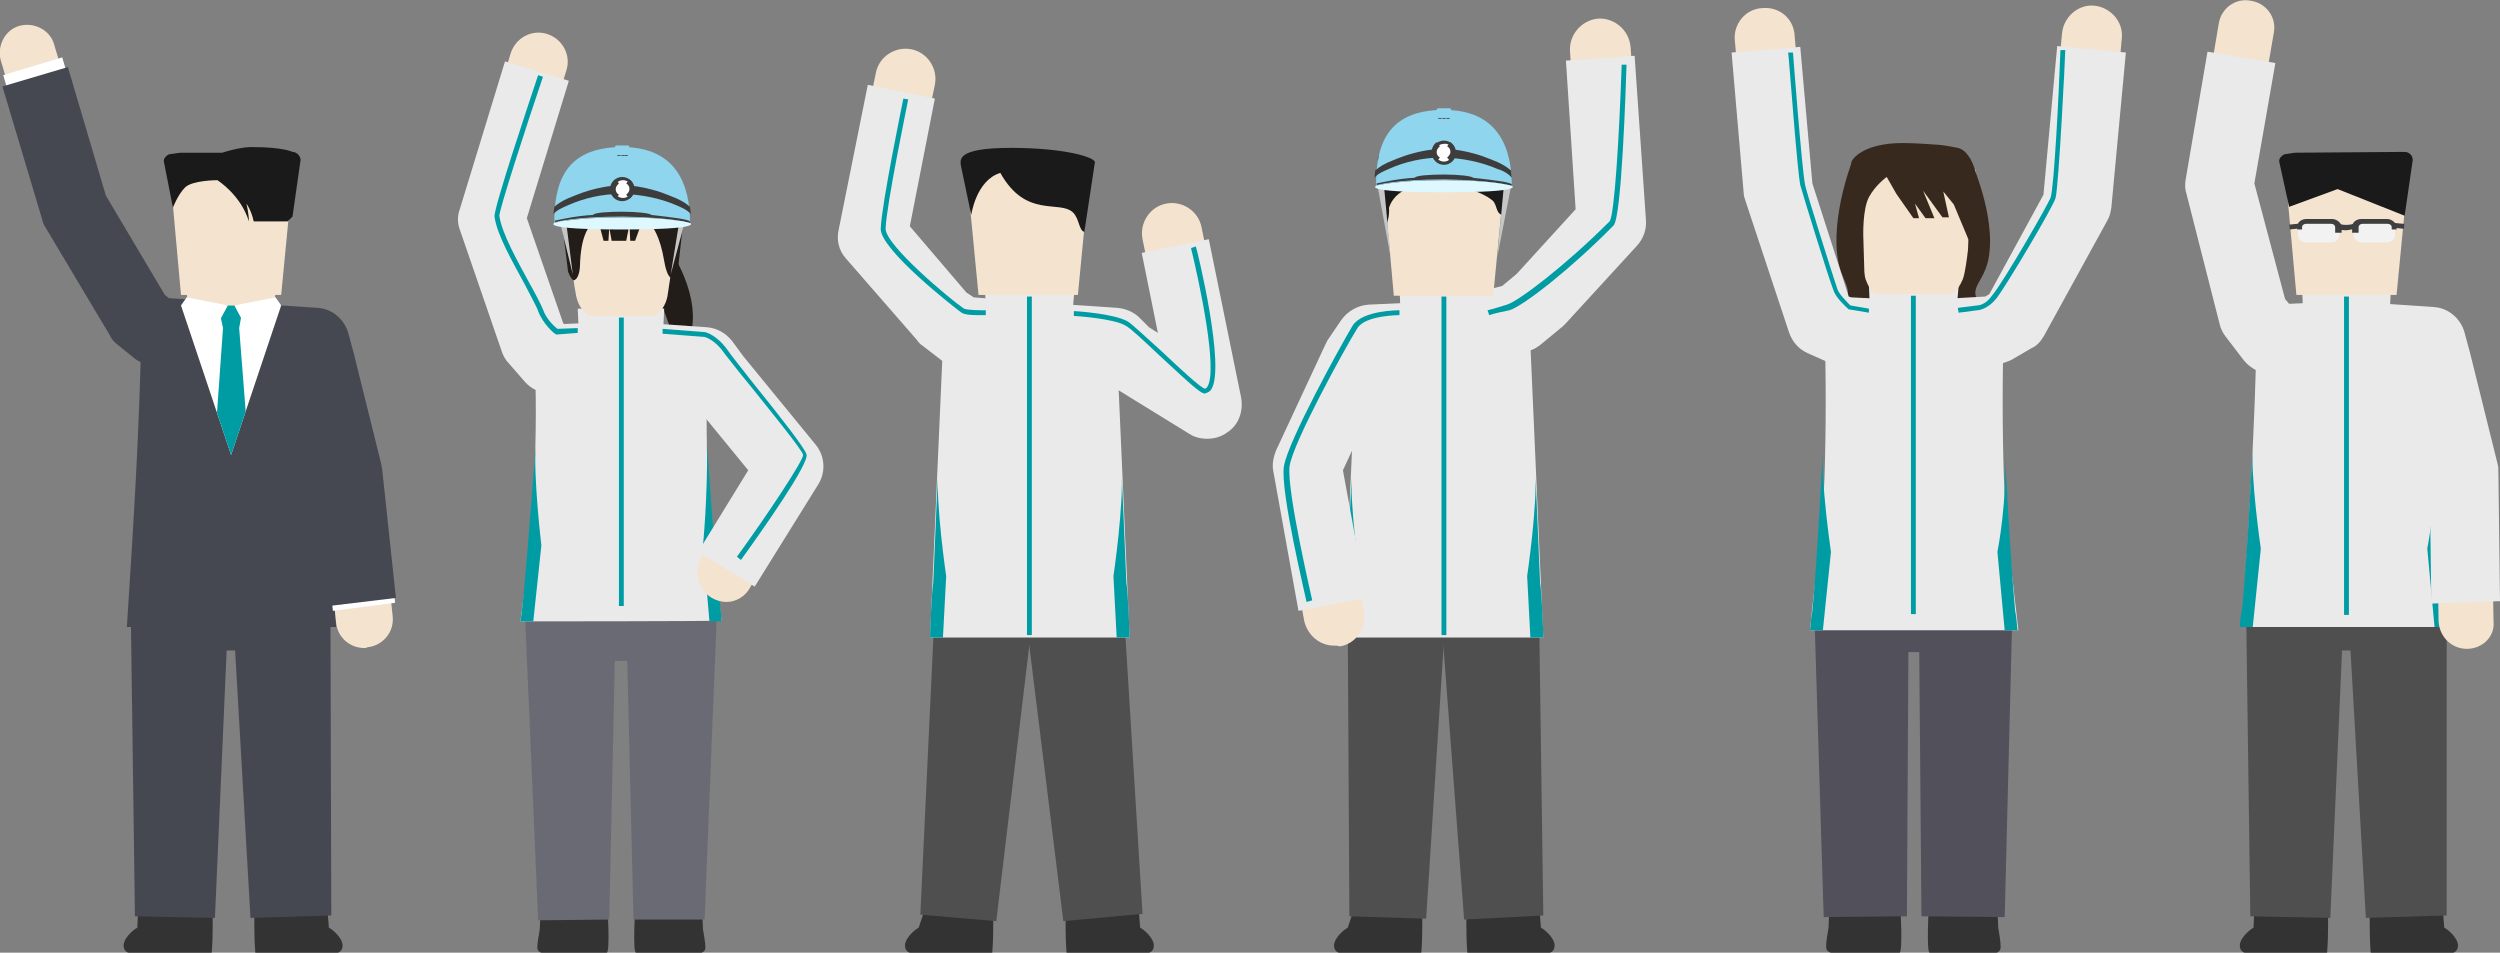 <?xml version="1.0" encoding="utf-8"?>
<!-- Generator: Adobe Illustrator 27.3.1, SVG Export Plug-In . SVG Version: 6.00 Build 0)  -->
<svg version="1.1" id="レイヤー_1" xmlns="http://www.w3.org/2000/svg" xmlns:xlink="http://www.w3.org/1999/xlink" x="0px"
	 y="0px" width="309.4px" height="117.9px" viewBox="0 0 309.4 117.9" style="enable-background:new 0 0 309.4 117.9;"
	 xml:space="preserve">
<rect x="0" y="0" width="309.4" height="117.9" fill="#808080" stroke="none"/>
<style type="text/css">
	.st0{fill:#38291E;}
	.st1{fill:#333333;}
	.st2{fill:#51505B;}
	.st3{fill:#EAEAEA;}
	.st4{fill:#009CA4;}
	.st5{fill:#F4E3CE;}
	.st6{fill:#231D1A;}
	.st7{fill:#6A6A75;}
	.st8{fill:#C6C6C6;}
	.st9{fill:#8ED5ED;}
	.st10{fill:#3D3D3D;}
	.st11{fill:#DEF8FF;}
	.st12{fill:#FFFFFF;}
	.st13{fill:#4F4F4F;}
	.st14{fill:#1A1A1A;}
	.st15{fill:#F2F2F2;}
	.st16{fill:#3F3F3F;}
	.st17{fill:#464851;}
	.st18{clip-path:url(#SVGID_00000047037592173009709800000008422589167024595382_);}
</style>
<g>
	<g>
		<path class="st0" d="M245.9,38.4c0,0-1.7-1.2-1.4-2.5c0.2-1,1.2-1.8,1.6-3.9c1-5.3-2.3-12.4-2.3-12.4l-14.7,0.7
			c0,0-3,7.9-1.3,13.2c0.7,2,2,3.4-0.9,4.8C229.3,40,245.9,38.4,245.9,38.4z"/>
	</g>
	<g>
		<path class="st1" d="M235.2,112.3c0,0,0.3,5.4-0.1,5.6h-8.5c0,0-0.6-0.1-0.6-0.7c0-0.8,0.2-1.7,0.3-2.4l0.1-2.5L235.2,112.3z"/>
	</g>
	<g>
		<path class="st1" d="M238.7,112.3c0,0-0.3,5.4,0.1,5.6h8.3c0,0,0.5-0.1,0.5-0.7c0-0.8-0.2-1.7-0.3-2.4l-0.1-2.5L238.7,112.3z"/>
	</g>
	<g>
		<polygon class="st2" points="249,77.7 248.1,113.5 237.8,113.4 237.5,77.6 249,77.7 		"/>
	</g>
	<g>
		<polygon class="st2" points="236.2,77.6 236,113.4 225.7,113.5 224.6,77.7 236.2,77.6 		"/>
	</g>
	<g>
		<rect x="233.9" y="75.2" class="st2" width="5.9" height="3.6"/>
		<path class="st2" d="M239.8,80.7h-5.9c-1,0-1.9-0.8-1.9-1.9v-3.6c0-1,0.8-1.9,1.9-1.9h5.9c1,0,1.9,0.8,1.9,1.9v3.6
			C241.7,79.8,240.9,80.7,239.8,80.7z"/>
	</g>
	<g>
		<path class="st3" d="M224,78c0.6-6.3,1.6-12.6,1.8-18.9c0.2-6.3,0.2-12.6,0-18.9c0,0,22.2,0,22.2,0c-0.2,6.3-0.2,12.6,0,18.9
			c0.2,6.3,1.1,12.6,1.8,18.9C249.7,78,224,78,224,78L224,78z"/>
	</g>
	<g>
		<path class="st4" d="M224,78h1.6l1-9.7c0,0-1.3-8.8-1-13c0,0-0.6,12.9-1.3,20.3C224.1,76.6,224.1,77.4,224,78z"/>
	</g>
	<g>
		<path class="st4" d="M249.7,78h-1.6l-0.9-9.7c0,0,1.3-6.4,0.9-13c0,0,0.6,12.9,1.3,20.3C249.6,76.6,249.6,77.4,249.7,78z"/>
	</g>
	<g>
		<path class="st5" d="M236.9,45.2c-0.1,0-0.1,0-0.2,0l-8.8-0.5c-0.5,0-0.9-0.1-1.3-0.3l-2.7-1.2c-1-0.4-1.7-1.2-2-2.2l-5.3-16.3
			c-0.1-0.3-0.1-0.5-0.2-0.8L214.7,5c-0.2-2,1.3-3.9,3.4-4c2.1-0.2,3.9,1.3,4,3.4l1.6,18.4l4.6,14.3l0.6,0.3l7.9,0.4l9-0.6l0.7-0.4
			l6.8-12.5l1.9-20.2c0.2-2,2-3.6,4-3.4c2,0.2,3.6,2,3.4,4l-1.9,21c0,0.5-0.2,1-0.4,1.4l-7.7,14.1c-0.3,0.6-0.8,1.1-1.4,1.4
			l-2.4,1.4c-0.5,0.3-1.1,0.5-1.6,0.5l-10,0.6C237,45.2,236.9,45.2,236.9,45.2z"/>
	</g>
	<g>
		<path class="st3" d="M236.9,45.8c-0.1,0-0.1,0-0.2,0l-8.8-0.5c-0.5,0-1.1-0.2-1.5-0.4l-2.7-1.2c-1.1-0.5-1.9-1.4-2.3-2.6L216,24.8
			c-0.1-0.3-0.2-0.6-0.2-0.9l-1.5-17.4l8.5-0.7l1.5,16.9l4.5,14l0.3,0.1l7.8,0.4l8.8-0.5l0.5-0.3l6.7-12.3l1.7-18.4l8.5,0.8
			l-1.8,19.2c-0.1,0.6-0.2,1.1-0.5,1.6L253,41.5c-0.4,0.7-0.9,1.3-1.6,1.6l-2.4,1.4c-0.6,0.3-1.2,0.5-1.9,0.6l-10,0.6
			C237,45.8,236.9,45.8,236.9,45.8z"/>
	</g>
	<g>
		<polygon class="st3" points="242.2,37.7 231.4,37.7 231.3,35.4 242.4,35.4 		"/>
	</g>
	<g>
		<rect x="236.5" y="36.6" class="st4" width="0.6" height="39.4"/>
	</g>
	<g>
		<path class="st4" d="M231.3,38.7l-2.4-0.4c-0.1,0-0.1,0-0.2-0.1c-0.1-0.1-1.5-1.3-1.8-2.3c-0.7-1.8-3.8-11.9-4.1-13
			c-0.4-2-1.4-15.9-1.5-16.4l0.6,0c0,0.1,1.1,14.4,1.5,16.4c0.2,1,3.3,10.8,4,12.9c0.2,0.6,1.2,1.6,1.6,2l2.3,0.4L231.3,38.7z"/>
	</g>
	<g>
		<path class="st4" d="M242.4,38.7l-0.1-0.6l2.4-0.3c0.1,0,1,0,1.9-1.3c1.4-1.7,6.9-11.2,7.2-12.1c0.4-1.3,1-12.4,1.2-18.2l0.6,0
			c0,0.7-0.8,16.7-1.2,18.3c-0.3,1.1-6,10.7-7.3,12.4c-1.2,1.5-2.4,1.5-2.4,1.5L242.4,38.7z"/>
	</g>
	<g>
		<path class="st5" d="M241.5,36.4h-9.4c0,0-0.6-0.2-1.2-1.8c-0.6-1.6-1.7-14.3-1.7-14.3l15.3,0.7c0,0-0.9,12.1-1.6,13.6
			C242.2,36.2,241.5,36.4,241.5,36.4z"/>
	</g>
	<g>
		<path class="st0" d="M230.6,29.2c0,0-0.1-3.3,0.7-4.8c0.8-1.5,2.2-2.5,2.2-2.5l1.2,2.1l2.1,3l0.7,0l-0.5-1.8l1.3,1.8l1.1,0
			l-1.4-3.4l2.4,3.3l0.8,0l-0.7-3.2l1.3,1.6l1.8,4.3l0,4.1l0.8-4.1l0.3-6.9c0.1-0.6-0.6-4-2.4-4.4c-1.9-0.4-2.7-0.4-2.7-0.4
			s-2.5-0.2-4.1-0.2c-4.9,0-6.4,2-6.4,2.5l-0.5,5.4l1.1,8.9l1.1,1.4L230.6,29.2z"/>
	</g>
</g>
<g>
	<g>
		<path class="st1" d="M75.2,112.5c0,0,0.3,5.3-0.1,5.4H67c0,0-0.5-0.1-0.5-0.6c0-0.7,0.2-1.6,0.3-2.3l0.1-2.4L75.2,112.5z"/>
	</g>
	<g>
		<path class="st1" d="M78.6,112.5c0,0-0.3,5.3,0.1,5.4h8.1c0,0,0.5-0.1,0.5-0.6c0-0.7-0.2-1.6-0.3-2.3l-0.1-2.4L78.6,112.5z"/>
	</g>
	<g>
		<path class="st6" d="M83.5,42.1c0,0,1.3,2.9,2.1-1.2c1-5.2-3.2-10.8-3.2-10.8L81,35.2L83.5,42.1z"/>
	</g>
	<g>
		<rect x="74" y="76.6" class="st7" width="5.7" height="3.4"/>
		<path class="st7" d="M79.7,81.8H74c-1,0-1.8-0.8-1.8-1.8v-3.4c0-1,0.8-1.8,1.8-1.8h5.7c1,0,1.8,0.8,1.8,1.8V80
			C81.6,81,80.7,81.8,79.7,81.8z"/>
	</g>
	<g>
		<polygon class="st7" points="88.7,76.5 87.2,113.8 78.4,113.8 77.5,76.4 88.7,76.5 		"/>
	</g>
	<g>
		<polygon class="st7" points="76.2,76.6 75.4,113.8 66.6,113.9 65,76.7 76.2,76.6 		"/>
	</g>
	<g>
		<path class="st3" d="M64.4,76.9c1.6-11.3,2.3-22.7,1.7-34.1c0,0,21.5,0,21.5,0c-0.2,5.7-0.2,11.4,0,17c0.2,5.7,1.1,11.4,1.7,17
			C89.3,76.9,64.4,76.9,64.4,76.9L64.4,76.9z"/>
	</g>
	<g>
		<path class="st4" d="M64.4,76.9H66l1-9.4c0,0-1-8.4-0.7-12.5c0,0-0.9,12.4-1.6,19.6C64.6,75.6,64.5,76.4,64.4,76.9z"/>
	</g>
	<g>
		<path class="st4" d="M89.3,76.9h-1.5l-0.8-9.4c0,0,0.6-6,0.5-12.6c0,0,0.8,12.5,1.6,19.7C89.2,75.6,89.3,76.4,89.3,76.9z"/>
	</g>
	<g>
		<path class="st5" d="M89.9,74.5c-0.6,0-1.3-0.2-1.8-0.5c-1.7-1-2.3-3.2-1.3-4.9l6.4-10.9l-7.5-9.1c0-0.1-0.1-0.1-0.1-0.2l-0.5-0.6
			l-8.3-0.6l-8.7,0.4c-1.1,0-2.1-0.4-2.8-1.2l-2-2.2c-0.3-0.4-0.6-0.8-0.8-1.3l-5.2-15.1c-0.2-0.7-0.3-1.5,0-2.2l5.9-19.5
			c0.6-1.9,2.6-3,4.5-2.4c1.9,0.6,3,2.6,2.4,4.5l-5.6,18.3l4.5,13.3l0.4,0.4l7.2-0.3c0.1,0,0.3,0,0.4,0l10.2,0.7
			c1.1,0.1,2,0.6,2.7,1.5l1.4,1.9l9,11c1,1.2,1.1,2.8,0.3,4.1l-7.7,13C92.3,73.8,91.1,74.5,89.9,74.5z"/>
	</g>
	<g>
		<path class="st3" d="M93.4,72.6l-7-4.3l6.2-10.1l-7.2-8.8c-0.1-0.1-0.1-0.1-0.2-0.2l-0.3-0.4l-8.1-0.6l-8.6,0.4
			c-1.2,0.1-2.4-0.4-3.2-1.3L63,45c-0.4-0.4-0.7-0.9-0.9-1.5l-5.2-15.1c-0.3-0.8-0.3-1.7,0-2.5l5.6-18.3l7.9,2.4l-5.2,17l4.5,13
			l0.1,0.1l7-0.3c0.2,0,0.3,0,0.5,0l10.2,0.7c1.2,0.1,2.3,0.7,3.1,1.7l1.4,1.9l9,11c1.1,1.4,1.2,3.3,0.3,4.8L93.4,72.6z"/>
	</g>
	<g>
		<polygon class="st3" points="82.1,40.4 71.6,40.4 71.5,38.2 82.2,38.2 		"/>
	</g>
	<g>
		<rect x="76.6" y="39.3" class="st4" width="0.6" height="35.7"/>
	</g>
	<g>
		<path class="st4" d="M68.9,41.4c-0.1,0-0.1,0-0.2-0.1c-0.1,0-1.5-1.2-2.1-2.8c-0.2-0.6-0.9-1.8-1.6-3.2c-1.5-2.8-3.5-6.2-3.8-8.5
			c-0.1-1.1,4.5-14.8,5.4-17.5l0.6,0.2c-2.1,6.2-5.4,16.4-5.4,17.2c0.3,2.2,2.3,5.7,3.7,8.3c0.8,1.4,1.4,2.6,1.7,3.3
			c0.4,1.2,1.5,2.2,1.8,2.4l2.5-0.1l0,0.6L68.9,41.4C68.9,41.4,68.9,41.4,68.9,41.4z"/>
	</g>
	<g>
		<path class="st4" d="M91.7,69.3l-0.5-0.4c4-5.5,8.2-11.9,8.2-12.6c-0.1-0.6-4.1-5.5-6.5-8.5c-1.5-1.8-2.7-3.4-3.2-4
			c-1.2-1.8-2.5-2.1-2.5-2.1l-5.2-0.4l0-0.6l5.2,0.4c0.1,0,1.5,0.3,2.9,2.3c0.4,0.6,1.7,2.2,3.1,4c3.8,4.7,6.4,8.1,6.6,8.8
			C100.3,57.2,94.3,65.7,91.7,69.3z"/>
	</g>
	<g>
		<path class="st5" d="M80.9,39.1h-8c0,0-1.2-0.6-1.6-2.5c-0.4-1.8-1.7-13-1.7-13l14.8,0.6c0,0-1.5,10.7-1.8,12.5
			C82.2,38.6,80.9,39.1,80.9,39.1z"/>
	</g>
	<g>
		<path class="st6" d="M70.3,33.6c0,0,0.3,0.9,0.7,1.1c0.7-0.2,0.8-1.5,0.8-2.4c0.2-3.6,1.3-4.4,1.3-4.4l0.8-1.1l0.8,3h0.6l0.1-1.6
			l0.3,1.6h1.8l0.4-2l0.1,2h0.6l1.1-3l1,1.2c0,0,1,1.2,1.5,4.3c0.1,0.6,0.4,2,0.9,2.1c0.4-0.2,0.8-1,0.8-1l0.6-5.4l-0.1-2.5
			c0.1-0.6,0.4-3.4-1.4-3.8c-1.8-0.4-3.2-0.4-3.2-0.4s-2.4-0.2-4-0.2c-4.7,0-6.2,1.9-6.2,2.4l0,4.4L70.3,33.6z"/>
	</g>
	<g>
		<polygon class="st8" points="68.8,25.4 70.9,34 69.8,25.4 		"/>
	</g>
	<g>
		<polygon class="st8" points="85.3,25.4 83,34 84.4,25.4 		"/>
	</g>
	<g>
		<g>
			<path class="st9" d="M85.4,27.6c0-4.6-1.6-9.4-8.4-9.4c-7.3,0-8.4,4.7-8.4,9.4c0,0,2.3-0.7,8.4-0.7
				C83.2,26.9,85.4,27.6,85.4,27.6z"/>
		</g>
		<g>
			<path class="st10" d="M85.4,27.6c0-0.1,0-0.1,0-0.2c-0.4-0.3-2.2-0.5-4.8-0.8c-0.1-0.2-1.7-0.4-3.6-0.4c-1.5,0-3.5,0.1-3.6,0.4
				c-2.1,0.1-4.2,0.6-4.7,0.7c-0.1,0,0,0.1,0,0.2c0,0,2.3-0.7,8.4-0.7C83.2,26.9,85.4,27.6,85.4,27.6z"/>
		</g>
		<g>
			<path class="st11" d="M68.6,27.6c0,0-1.8,0.8,8.4,0.8s8.4-0.8,8.4-0.8s-2.1-0.7-8.4-0.7C70.8,26.9,68.6,27.6,68.6,27.6z"/>
		</g>
		<g>
			<path class="st10" d="M85.5,26.5l-0.1-0.9c-1-0.9-2.3-1.3-3.6-1.8c-1.5-0.5-3-0.8-4.6-0.9v-0.1h-0.4v0.1
				c-1.6,0.1-3.1,0.4-4.6,0.9c-1.3,0.5-2.6,0.9-3.6,1.8l-0.1,0.9c0.4-0.5,1.1-0.8,1.8-1.1c2-0.9,4.3-1.4,6.5-1.4v0.1h0.4V24
				c2.2,0.1,4.4,0.5,6.5,1.4C84.4,25.7,85.1,26,85.5,26.5z"/>
		</g>
		<g>
			<circle class="st10" cx="77" cy="23.4" r="1.5"/>
		</g>
		<g>
			<path class="st12" d="M78.2,23.4c0,0.6-0.5,1.1-1.1,1.1c-0.6,0-1.1-0.5-1.1-1.1c0-0.6,0.5-1.1,1.1-1.1
				C77.7,22.3,78.2,22.8,78.2,23.4z"/>
		</g>
		<g>
			<g>
				<path class="st10" d="M76.2,24.6c-0.4-0.3-0.6-0.7-0.6-1.2c0-0.5,0.2-0.9,0.6-1.2l0.4,0.5c-0.2,0.2-0.4,0.4-0.4,0.7
					c0,0.3,0.1,0.5,0.4,0.7L76.2,24.6z"/>
			</g>
			<g>
				<path class="st10" d="M77.9,24.6l-0.4-0.5c0.2-0.2,0.4-0.4,0.4-0.7c0-0.3-0.1-0.5-0.4-0.7l0.4-0.5c0.4,0.3,0.6,0.7,0.6,1.2
					C78.5,23.9,78.3,24.3,77.9,24.6z"/>
			</g>
		</g>
		<g>
			<path class="st9" d="M77.7,21.2h-1.4c-0.1,0-0.2-0.1-0.2-0.2v-2.8c0-0.1,0.1-0.2,0.2-0.2h1.4c0.1,0,0.2,0.1,0.2,0.2V21
				C78,21.1,77.9,21.2,77.7,21.2z"/>
		</g>
		<g>
			<rect x="76.9" y="19.2" class="st10" width="0.4" height="0.1"/>
		</g>
		<g>
			<rect x="76.4" y="19.2" class="st10" width="0.4" height="0.1"/>
		</g>
		<g>
			<rect x="77.3" y="19.2" class="st10" width="0.4" height="0.1"/>
		</g>
	</g>
</g>
<g>
	<g>
		<path class="st1" d="M181.5,112.3c0,0-0.1,3.4,0.1,5.6h10.2c0,0,0.6-0.1,0.6-0.9s-1-1.8-1.7-2.2l-0.2-2.7L181.5,112.3z"/>
	</g>
	<g>
		<path class="st1" d="M176,112.3c0,0,0.1,3.4-0.1,5.6h-10.2c0,0-0.6-0.1-0.6-0.9s1-1.8,1.7-2.2l0.9-2.7L176,112.3z"/>
	</g>
	<g>
		<polygon class="st13" points="190.5,77.6 191,113.3 181.2,113.8 178.5,78.2 190.5,77.6 		"/>
	</g>
	<g>
		<polygon class="st13" points="178.8,77.8 176.5,113.7 167,113.4 166.8,77.5 178.8,77.8 		"/>
	</g>
	<g>
		<polygon class="st3" points="166.3,78.9 168,40.4 189.3,40.4 191,78.9 166.3,78.9 		"/>
	</g>
	<g>
		<path class="st4" d="M166.3,78.9h1.6l0.4-7.6c0,0-1.3-8.8-1-13c0,0-0.3,6.3-0.6,13.8C166.6,73.2,166.3,78.4,166.3,78.9z"/>
	</g>
	<g>
		<path class="st4" d="M191,78.9h-1.6l-0.4-7.6c0,0,1.3-8.8,1-13c0,0,0.3,6.3,0.6,13.8C190.8,73.2,191,78.4,191,78.9z"/>
	</g>
	<g>
		<path class="st5" d="M165.1,79.9c-1.8,0-3.3-1.3-3.7-3.1l-3.4-18.5c-0.1-0.8,0-1.5,0.3-2.2l6.1-13.1c0.1-0.2,0.2-0.3,0.3-0.5
			l1.7-2.5c0.7-1,1.7-1.6,2.9-1.6l8.8-0.4l8-2l2-1.6l7.5-8.2l-1.3-19.9c-0.1-2,1.4-3.8,3.5-4c2-0.1,3.8,1.4,4,3.5l1.5,21.5
			c0.1,1-0.3,2-1,2.8l-8.8,9.6c-0.1,0.1-0.2,0.3-0.4,0.4l-2.8,2.3c-0.4,0.4-0.9,0.6-1.5,0.7l-9.2,2.3c-0.2,0.1-0.5,0.1-0.7,0.1
			l-7.3,0.3l-0.5,0.7l-5.5,11.8l3.2,17.4c0.4,2-1,4-3,4.3C165.6,79.9,165.3,79.9,165.1,79.9z"/>
	</g>
	<g>
		<path class="st3" d="M160.7,75.6l-3.1-17.2c-0.2-0.9,0-1.8,0.3-2.6l6.1-13.1c0.1-0.2,0.2-0.4,0.3-0.6l1.7-2.5
			c0.8-1.1,2-1.8,3.4-1.9l8.7-0.4l7.8-1.9l1.8-1.5l7.3-8l-1.2-18.4l8.5-0.6l1.4,20.3c0.1,1.2-0.3,2.3-1.1,3.2l-8.8,9.6
			c-0.1,0.1-0.3,0.3-0.4,0.4l-2.8,2.3c-0.5,0.4-1.1,0.7-1.7,0.8l-9.2,2.3c-0.3,0.1-0.6,0.1-0.8,0.1l-7,0.3l-0.3,0.4l-5.4,11.6
			l2.9,15.8L160.7,75.6z"/>
	</g>
	<g>
		<polygon class="st3" points="184.1,37.9 173.3,37.9 173.2,35.6 184.2,35.6 		"/>
	</g>
	<g>
		<polygon class="st5" points="184.8,36.6 172.5,36.6 171,20 186.4,20 		"/>
	</g>
	<g>
		<path class="st14" d="M171.6,27.8c0,0,0.4-1,0.3-2.1c0.4-1.2,1.6-2.7,4.7-2.8c3.9-0.1,6.6,0.7,8.1,1.9c0.6,0.5,0.4,1.6,1.2,1.8
			l0.9-6l-0.1-0.4c0-0.1,0.1-0.3-0.3-0.5c-1.2-0.6-4.6-1.4-9.9-1.4c-3,0-4.6,0.3-5.4,0.7c-1,0.5-0.4,1.1-0.4,1.4l-0.3,0.8
			L171.6,27.8z"/>
	</g>
	<g>
		<rect x="178.4" y="36.7" class="st4" width="0.6" height="41.9"/>
	</g>
	<g>
		<path class="st4" d="M161.7,74.5c-0.1-0.6-3.3-13.8-2.8-16.8c0.5-3.1,7-14.9,8.5-17.4c1.2-1.9,5.6-1.9,5.8-1.9l0,0.6
			c0,0-4.2,0-5.2,1.6c-1.5,2.4-8,14.2-8.4,17.1c-0.4,2.9,2.8,16.5,2.8,16.6L161.7,74.5z"/>
	</g>
	<g>
		<path class="st4" d="M184.3,39l-0.2-0.6c0,0,0.5-0.1,2.4-0.7c1.4-0.4,7.2-4.8,12.7-10.3c0.6-0.7,1.2-10.5,1.5-19.4l0.6,0
			c-0.1,3.1-0.6,18.8-1.6,19.9c-5.2,5.3-11.2,10-12.9,10.5C184.8,38.8,184.3,39,184.3,39z"/>
	</g>
	<g>
		<g>
			<polygon class="st8" points="170.5,23.1 172.1,31.8 171.3,23.2 			"/>
		</g>
		<g>
			<polygon class="st8" points="187,23.1 185.3,31.8 186.1,23.2 			"/>
		</g>
		<g>
			<path class="st9" d="M187.1,23c0-4.6-1.6-9.4-8.4-9.4c-7.3,0-8.4,4.7-8.4,9.4c0,0,2.3-0.7,8.4-0.7C184.8,22.3,187.1,23,187.1,23z
				"/>
		</g>
		<g>
			<path class="st10" d="M187.1,23c0-0.1,0-0.1,0-0.2c-0.4-0.3-2.2-0.5-4.8-0.8c-0.1-0.2-1.7-0.4-3.6-0.4c-1.5,0-3.5,0.1-3.6,0.4
				c-2.1,0.1-4.2,0.6-4.7,0.7c-0.1,0,0,0.1,0,0.2c0,0,2.3-0.7,8.4-0.7C184.8,22.3,187.1,23,187.1,23z"/>
		</g>
		<g>
			<path class="st11" d="M170.3,23c0,0-1.8,0.8,8.4,0.8s8.4-0.8,8.4-0.8s-2.1-0.7-8.4-0.7C172.4,22.3,170.3,23,170.3,23z"/>
		</g>
		<g>
			<path class="st10" d="M187.1,22l-0.1-0.9c-1-0.9-2.3-1.3-3.6-1.8c-1.5-0.5-3-0.8-4.6-0.9v-0.1h-0.4v0.1c-1.6,0.1-3.1,0.4-4.6,0.9
				c-1.3,0.5-2.6,0.9-3.6,1.8l-0.1,0.9c0.4-0.5,1.1-0.8,1.8-1.1c2-0.9,4.3-1.4,6.5-1.4v0.1h0.4v-0.1c2.2,0.1,4.4,0.5,6.5,1.4
				C186,21.1,186.7,21.5,187.1,22z"/>
		</g>
		<g>
			<circle class="st10" cx="178.7" cy="18.9" r="1.5"/>
		</g>
		<g>
			<path class="st12" d="M179.8,18.9c0,0.6-0.5,1.1-1.1,1.1c-0.6,0-1.1-0.5-1.1-1.1c0-0.6,0.5-1.1,1.1-1.1
				C179.3,17.7,179.8,18.2,179.8,18.9z"/>
		</g>
		<g>
			<g>
				<path class="st10" d="M177.8,20c-0.4-0.3-0.6-0.7-0.6-1.2s0.2-0.9,0.6-1.2l0.4,0.5c-0.2,0.2-0.4,0.4-0.4,0.7s0.1,0.5,0.4,0.7
					L177.8,20z"/>
			</g>
			<g>
				<path class="st10" d="M179.5,20l-0.4-0.5c0.2-0.2,0.4-0.4,0.4-0.7s-0.1-0.5-0.4-0.7l0.4-0.5c0.4,0.3,0.6,0.7,0.6,1.2
					C180.1,19.3,179.9,19.8,179.5,20z"/>
			</g>
		</g>
		<g>
			<path class="st9" d="M179.4,16.6H178c-0.1,0-0.2-0.1-0.2-0.2v-2.8c0-0.1,0.1-0.2,0.2-0.2h1.4c0.1,0,0.2,0.1,0.2,0.2v2.8
				C179.6,16.5,179.5,16.6,179.4,16.6z"/>
		</g>
		<g>
			<rect x="178.5" y="14.6" class="st10" width="0.4" height="0.1"/>
		</g>
		<g>
			<rect x="178" y="14.6" class="st10" width="0.4" height="0.1"/>
		</g>
		<g>
			<rect x="179" y="14.6" class="st10" width="0.4" height="0.1"/>
		</g>
	</g>
</g>
<g>
	<g>
		<path class="st1" d="M131.9,112.3c0,0-0.1,3.4,0.1,5.6h10.2c0,0,0.6-0.1,0.6-0.9s-1-1.8-1.7-2.2l-0.2-2.7L131.9,112.3z"/>
	</g>
	<g>
		<path class="st1" d="M122.9,112.3c0,0,0.1,3.4-0.1,5.6h-10.2c0,0-0.6-0.1-0.6-0.9s1-1.8,1.7-2.2l0.9-2.7L122.9,112.3z"/>
	</g>
	<g>
		<polygon class="st13" points="139.2,77.4 141.4,113.1 131.6,114 127.2,78.4 139.2,77.4 		"/>
	</g>
	<g>
		<polygon class="st13" points="127.6,78.1 123.3,114 113.9,113.2 115.6,77.1 127.6,78.1 		"/>
	</g>
	<g>
		<polygon class="st3" points="115.1,78.9 116.8,40.4 138.1,40.4 139.8,78.9 115.1,78.9 		"/>
	</g>
	<g>
		<path class="st4" d="M115.1,78.9h1.6l0.4-7.6c0,0-1.3-8.8-1-13c0,0-0.3,6.3-0.6,13.8C115.3,73.2,115.1,78.4,115.1,78.9z"/>
	</g>
	<g>
		<path class="st4" d="M139.8,78.9h-1.6l-0.4-7.6c0,0,1.3-8.8,1-13c0,0,0.3,6.3,0.6,13.8C139.6,73.2,139.8,78.4,139.8,78.9z"/>
	</g>
	<g>
		<path class="st5" d="M149.4,53.8c-0.7,0-1.4-0.2-2-0.6l-9.9-6.1c-0.2-0.2-0.5-0.3-0.7-0.5l-0.5-0.5l-9.1-0.6l-8.6-0.7
			c-0.7-0.1-1.4-0.3-1.9-0.7l-2.2-1.7c-0.2-0.2-0.4-0.4-0.6-0.6l-8.7-10.1c-0.7-0.9-1-2-0.8-3.2l4-19.5c0.4-2,2.4-3.3,4.4-2.9
			c2,0.4,3.3,2.4,2.9,4.4L112,28.2l7.2,8.4l1,0.8l7.5,0.6l10.5,0.7c0.9,0.1,1.7,0.5,2.4,1.1l1.2,1.2l2.2,1.4l-2.6-12.8
			c-0.4-2,0.9-4,2.9-4.4c2-0.4,4,0.9,4.4,2.9l4.3,21.2c0.3,1.5-0.3,2.9-1.5,3.8C150.9,53.6,150.1,53.8,149.4,53.8z"/>
	</g>
	<g>
		<path class="st3" d="M149.4,54.3c-0.8,0-1.6-0.2-2.2-0.6l-9.9-6.1c-0.3-0.2-0.5-0.4-0.8-0.6l-0.4-0.4l-8.9-0.6l-8.6-0.7
			c-0.8-0.1-1.6-0.3-2.2-0.8l-2.2-1.7c-0.3-0.2-0.5-0.4-0.7-0.7L104.7,32c-0.9-1-1.2-2.3-0.9-3.6l3.6-17.9l8.3,1.7L112.6,28l7,8.2
			l0.9,0.6l7.3,0.6l10.5,0.7c1,0.1,2,0.5,2.7,1.2l1.2,1.2l1.1,0.7l-2-9.9l8.3-1.7l4,19.6c0.3,1.7-0.3,3.4-1.7,4.3
			C151.1,54.1,150.2,54.3,149.4,54.3z"/>
	</g>
	<g>
		<polygon class="st3" points="132.8,37.9 122,37.9 121.9,35.6 133,35.6 		"/>
	</g>
	<g>
		<polygon class="st5" points="133.4,36.5 121.1,36.5 119.5,19.9 135,19.9 		"/>
	</g>
	<g>
		<path class="st14" d="M120.2,26.6c0,0,0.6-4.3,3.6-5.2c3.2,5.7,7.3,3.3,9,4.9c0.8,0.8,0.7,2.2,1.4,2.4l1.3-8.6
			c0.1-0.6-3.6-1.8-10.4-1.8c-6.8,0-6.2,1.5-6.2,2.1L120.2,26.6z"/>
	</g>
	<g>
		<rect x="127.1" y="36.7" class="st4" width="0.6" height="41.9"/>
	</g>
	<g>
		<path class="st4" d="M121.2,39c-0.7,0-1.7,0-2.2-0.3c-0.7-0.5-10.1-7.8-10-10.4c0.1-3,2.7-15.6,2.8-16.1l0.6,0.1
			c0,0.1-2.7,13-2.8,16c0,2.1,8.2,8.9,9.7,9.9c0.5,0.2,2.1,0.2,2.7,0.2l0,0.6C121.9,39,121.6,39,121.2,39z"/>
	</g>
	<g>
		<path class="st4" d="M149.1,48.7c-0.5,0-1.5-0.9-5.6-4.7c-1.8-1.7-3.6-3.4-4.2-3.7c-1.5-0.9-6.3-1.2-6.4-1.2l0-0.6
			c0.2,0,5,0.3,6.7,1.3c0.6,0.4,2.3,2,4.3,3.8c2,1.9,4.7,4.4,5.2,4.5c0,0,0.2,0,0.3-0.2c1.4-2-1-13.1-2-17.2l0.6-0.2
			c0.2,0.6,3.7,15,1.9,17.7C149.8,48.4,149.5,48.6,149.1,48.7C149.2,48.7,149.2,48.7,149.1,48.7z"/>
	</g>
</g>
<g>
	<g>
		<path class="st1" d="M293.3,112.3c0,0-0.1,3.4,0.1,5.6h10.2c0,0,0.6-0.1,0.6-0.9c0-0.8-1-1.8-1.7-2.2l-0.2-2.5L293.3,112.3z"/>
	</g>
	<g>
		<path class="st1" d="M288.1,112.3c0,0,0.1,3.4-0.1,5.6h-10.2c0,0-0.6-0.1-0.6-0.9s1-1.8,1.7-2.2l0.1-2.5L288.1,112.3z"/>
	</g>
	<g>
		<polygon class="st13" points="302.8,76.8 302.8,113.3 292.8,113.6 290.7,77.1 302.8,76.8 		"/>
	</g>
	<g>
		<polygon class="st13" points="290,77.1 288.4,113.6 278.5,113.4 278,76.9 290,77.1 		"/>
	</g>
	<g>
		<path class="st13" d="M292.8,80.5H288c-0.9,0-1.6-0.7-1.6-1.6v-2.6c0-0.9,0.7-1.6,1.6-1.6h4.8c0.9,0,1.6,0.7,1.6,1.6v2.6
			C294.4,79.8,293.7,80.5,292.8,80.5z"/>
	</g>
	<g>
		<path class="st3" d="M277.5,77.6c0.8-12.3,1.6-25,1.8-37.2c0,0,22.3,0,22.3,0c0.3,9.3,0.4,18.6,1.2,27.9c0,0,0.6,9.3,0.6,9.3
			H277.5L277.5,77.6z"/>
	</g>
	<g>
		<path class="st4" d="M277.2,77.6h1.6l1-9.7c0,0-1.3-8.8-1-13c0,0-0.6,12.9-1.3,20.3C277.3,76.3,277.2,77,277.2,77.6z"/>
	</g>
	<g>
		<path class="st4" d="M302.9,77.6h-1.6l-0.9-9.7c0,0,1.3-6.4,0.9-13c0,0,0.6,12.9,1.3,20.3C302.7,76.3,302.8,77,302.9,77.6z"/>
	</g>
	<g>
		<path class="st5" d="M305.3,80.3c-1.9,0-3.4-1.5-3.5-3.4l-0.3-17.8l-3.3-13.4l-7.9-0.6l-8.9,0.4c-1.1,0-2.2-0.5-2.9-1.4l-2.3-3
			c-0.3-0.4-0.5-0.8-0.6-1.2l-4.2-16.1c-0.1-0.5-0.1-1-0.1-1.5l3.3-19.4c0.3-1.9,2.1-3.2,4-2.8c1.9,0.3,3.2,2.1,2.8,4l-3.2,18.7
			l3.8,14.7l0.8,1.1l7.3-0.3c0.1,0,0.3,0,0.4,0l10.5,0.7c1.5,0.1,2.7,1.1,3.1,2.6l0.7,2.6l3.4,13.7c0.1,0.3,0.1,0.5,0.1,0.8
			l0.3,18.2C308.8,78.7,307.3,80.3,305.3,80.3C305.4,80.3,305.4,80.3,305.3,80.3z"/>
	</g>
	<g>
		<path class="st3" d="M300.9,74.7l-0.2-15.5l-3.2-12.8l-7.3-0.5l-8.9,0.4c-1.4,0-2.7-0.6-3.6-1.7l-2.3-3c-0.3-0.4-0.6-1-0.7-1.5
			L270.6,24c-0.2-0.6-0.2-1.2-0.1-1.8l2.7-15.8l8.4,1.4l-2.6,14.9l3.8,14.3l0.5,0.6l6.9-0.3c0.2,0,0.3,0,0.5,0l10.5,0.7
			c1.8,0.1,3.3,1.4,3.8,3.1l0.7,2.6l3.4,13.7c0.1,0.3,0.1,0.7,0.1,1l0.2,16L300.9,74.7z"/>
	</g>
	<g>
		<polygon class="st3" points="295.8,37.8 285,37.8 284.9,35.6 295.9,35.6 		"/>
	</g>
	<g>
		<polygon class="st5" points="296.6,36.5 284.2,36.5 282.7,19.9 298.2,19.9 		"/>
	</g>
	<g>
		<path class="st14" d="M282.1,20.1c-0.2-0.6,0.6-1,0.6-1l1.3-0.2l13.6-0.1c0.5,0,1,0.4,1,1l-1,6.9l-8.3-3.3l-6,2.2L282.1,20.1z"/>
	</g>
	<g>
		<g>
			<path class="st15" d="M296.2,28.4v0.7c0,0.4-0.4,0.7-0.9,0.7h-3.1c-0.5,0-0.9-0.3-0.9-0.7v-0.3l0.3-1.2h4.1L296.2,28.4z"/>
			<path class="st15" d="M295.4,30h-3.1c-0.6,0-1-0.4-1-0.9l0-0.3l0.3-1.3h4.3l0.5,0.9v0.7C296.4,29.6,295.9,30,295.4,30z
				 M291.5,28.8v0.3c0,0.3,0.3,0.5,0.7,0.5h3.1c0.4,0,0.7-0.2,0.7-0.5v-0.7l-0.4-0.6h-3.9L291.5,28.8z"/>
		</g>
		<g>
			<path class="st16" d="M291.7,28.8h-0.6v-0.7c0-0.6,0.5-1,1.2-1h3.1c0.6,0,1.2,0.5,1.2,1v0.3h-0.6v-0.3c0-0.2-0.2-0.4-0.5-0.4
				h-3.1c-0.3,0-0.5,0.2-0.5,0.4V28.8z"/>
		</g>
		<g>
			<path class="st15" d="M284.5,28.4v0.7c0,0.4,0.4,0.7,0.9,0.7h3.1c0.5,0,0.9-0.3,0.9-0.7v-0.3l-0.3-1.2h-4.1L284.5,28.4z"/>
			<path class="st15" d="M288.5,30h-3.1c-0.6,0-1-0.4-1-0.9l0-0.8l0.5-0.8h4.3l0.3,1.3v0.3C289.5,29.6,289.1,30,288.5,30z
				 M284.7,28.4v0.7c0,0.3,0.3,0.5,0.7,0.5h3.1c0.4,0,0.7-0.2,0.7-0.5v-0.3l-0.3-1H285L284.7,28.4z"/>
		</g>
		<g>
			<path class="st16" d="M289.7,28.8H289v-0.7c0-0.2-0.2-0.4-0.5-0.4h-3.1c-0.3,0-0.5,0.2-0.5,0.4v0.3h-0.6v-0.3c0-0.6,0.5-1,1.2-1
				h3.1c0.6,0,1.2,0.5,1.2,1V28.8z"/>
		</g>
		<g>
			<path class="st16" d="M290.3,28.5c-0.7,0-1-0.2-1.1-0.2l0.3-0.6l-0.1,0.3l0.1-0.3c0,0,0.7,0.3,1.8,0l0.2,0.6
				C291,28.4,290.6,28.5,290.3,28.5z"/>
		</g>
		<g>
			
				<rect x="296.5" y="27.3" transform="matrix(0.102 -0.995 0.995 0.102 238.805 320.416)" class="st16" width="0.6" height="1.3"/>
		</g>
		<g>
			
				<rect x="283.3" y="27.6" transform="matrix(0.995 -0.102 0.102 0.995 -1.37 29.233)" class="st16" width="1.3" height="0.6"/>
		</g>
	</g>
	<g>
		<rect x="290.1" y="36.7" class="st4" width="0.6" height="39.4"/>
	</g>
</g>
<g>
	<g>
		<path class="st1" d="M31.5,112.3c0,0-0.1,3.4,0.1,5.6h10.2c0,0,0.6-0.1,0.6-0.9c0-0.8-1-1.8-1.7-2.2l-0.2-2.5L31.5,112.3z"/>
	</g>
	<g>
		<path class="st1" d="M26.3,112.3c0,0,0.1,3.4-0.1,5.6H15.9c0,0-0.6-0.1-0.6-0.9s1-1.8,1.7-2.2l0.1-2.5L26.3,112.3z"/>
	</g>
	<g>
		<polygon class="st17" points="40.9,76.8 41,113.3 31,113.6 28.9,77.1 40.9,76.8 		"/>
	</g>
	<g>
		<polygon class="st17" points="28.2,77.1 26.6,113.6 16.7,113.4 16.2,76.9 28.2,77.1 		"/>
	</g>
	<g>
		<path class="st17" d="M31,80.5h-4.8c-0.9,0-1.6-0.7-1.6-1.6v-2.6c0-0.9,0.7-1.6,1.6-1.6H31c0.9,0,1.6,0.7,1.6,1.6v2.6
			C32.6,79.8,31.9,80.5,31,80.5z"/>
	</g>
	<g>
		<path class="st17" d="M15.7,77.6c0.8-12.3,1.6-25,1.8-37.2c0,0,22.3,0,22.3,0c0.3,9.3,0.4,18.6,1.2,27.9c0,0,0.6,9.3,0.6,9.3H15.7
			L15.7,77.6z"/>
	</g>
	<g>
		<path class="st5" d="M45.1,80.2c-1.8,0-3.3-1.3-3.5-3.1l-1.9-17.9l-3.4-13.6l-17.3-1.2c-0.7,0-1.4-0.3-1.9-0.7L15,42
			c-0.3-0.3-0.6-0.6-0.8-1l-8-13.4c-0.1-0.2-0.3-0.5-0.3-0.8L0.1,7.5c-0.5-1.8,0.5-3.8,2.3-4.3c1.8-0.5,3.8,0.5,4.3,2.3l5.6,18.9
			L19.9,37l0.8,0.6l8.2,0.5l10.5,0.7c1.5,0.1,2.7,1.1,3.1,2.6l0.7,2.6l3.4,13.7c0,0.2,0.1,0.3,0.1,0.5l1.9,18.1
			c0.2,1.9-1.2,3.6-3.1,3.8C45.3,80.2,45.2,80.2,45.1,80.2z"/>
	</g>
	<g>
		<path class="st12" d="M41.2,75.6l-1.8-16.4L36.2,46l-17.1-1.2c-0.8-0.1-1.5-0.3-2.1-0.8l-2.1-1.7c-0.4-0.3-0.7-0.6-0.9-1L6,27.8
			c-0.2-0.3-0.3-0.6-0.4-0.9L0.4,9.3l7.3-2.2l5.1,17.2l7.4,12.4l0.7,0.5l8.1,0.5l10.5,0.7c1.6,0.1,3,1.2,3.4,2.8l0.7,2.6l3.4,13.7
			c0,0.2,0.1,0.3,0.1,0.5l1.8,16.6L41.2,75.6z"/>
	</g>
	<g>
		<path class="st17" d="M40.7,75L39,59.4l-3.2-13l-16.7-1.1c-0.9-0.1-1.7-0.4-2.4-0.9l-2.1-1.7c-0.4-0.3-0.8-0.7-1-1.2l-8-13.4
			c-0.2-0.3-0.3-0.6-0.4-1L0.3,10.7l8.1-2.4l4.7,15.9l7.3,12.3l0.5,0.4l7.9,0.5l10.5,0.7c1.8,0.1,3.3,1.4,3.8,3.1l0.7,2.6l3.4,13.7
			c0,0.2,0.1,0.4,0.1,0.6l1.7,15.9L40.7,75z"/>
	</g>
	<g>
		<defs>
			<polygon id="SVGID_1_" points="22.4,37.8 28.6,56.3 34.8,37.8 28.6,37.8 			"/>
		</defs>
		<clipPath id="SVGID_00000113352514173600056520000000865669633577483445_">
			<use xlink:href="#SVGID_1_"  style="overflow:visible;"/>
		</clipPath>
		<g style="clip-path:url(#SVGID_00000113352514173600056520000000865669633577483445_);">
			<polygon class="st12" points="21.8,37 21.9,67.1 36,66.9 36.3,36.5 			"/>
		</g>
		<g style="clip-path:url(#SVGID_00000113352514173600056520000000865669633577483445_);">
			<polygon class="st4" points="30.1,37.8 29.6,40.6 31.5,64.9 28.6,64.5 25.9,64.5 27.6,40.6 27,37.8 			"/>
		</g>
	</g>
	<g>
		<polygon class="st5" points="34,37.8 23.2,37.8 23.1,35.6 34.1,35.6 		"/>
	</g>
	<g>
		<polygon class="st12" points="28.2,37.8 26.8,40.4 22.4,37.8 23.1,36.8 		"/>
	</g>
	<g>
		<polygon class="st12" points="29,37.8 30.4,40.4 34.8,37.8 34.1,36.8 		"/>
	</g>
	<g>
		<polygon class="st5" points="34.8,36.5 22.4,36.5 20.9,19.9 36.4,19.9 		"/>
	</g>
	<g>
		<path class="st14" d="M20.3,20.1c-0.2-0.6,0.6-1,0.6-1l1.4-0.2h5.2c0,0,2.1-0.7,3.6-0.7c4,0,5.1,0.6,5.1,0.6c0.5,0,1,0.5,1,1l-1,7
			l-0.6,0.6c0,0-3.3,0-4.2,0c-0.3-1.4-0.9-2.2-0.9-2.2s0.3,1.2,0.3,2.2c-1-3.3-3.9-5.1-3.9-5.1s-3.1,0-4,0.9
			c-0.9,0.9-1.5,2.5-1.5,2.5L20.3,20.1z"/>
	</g>
</g>
</svg>
